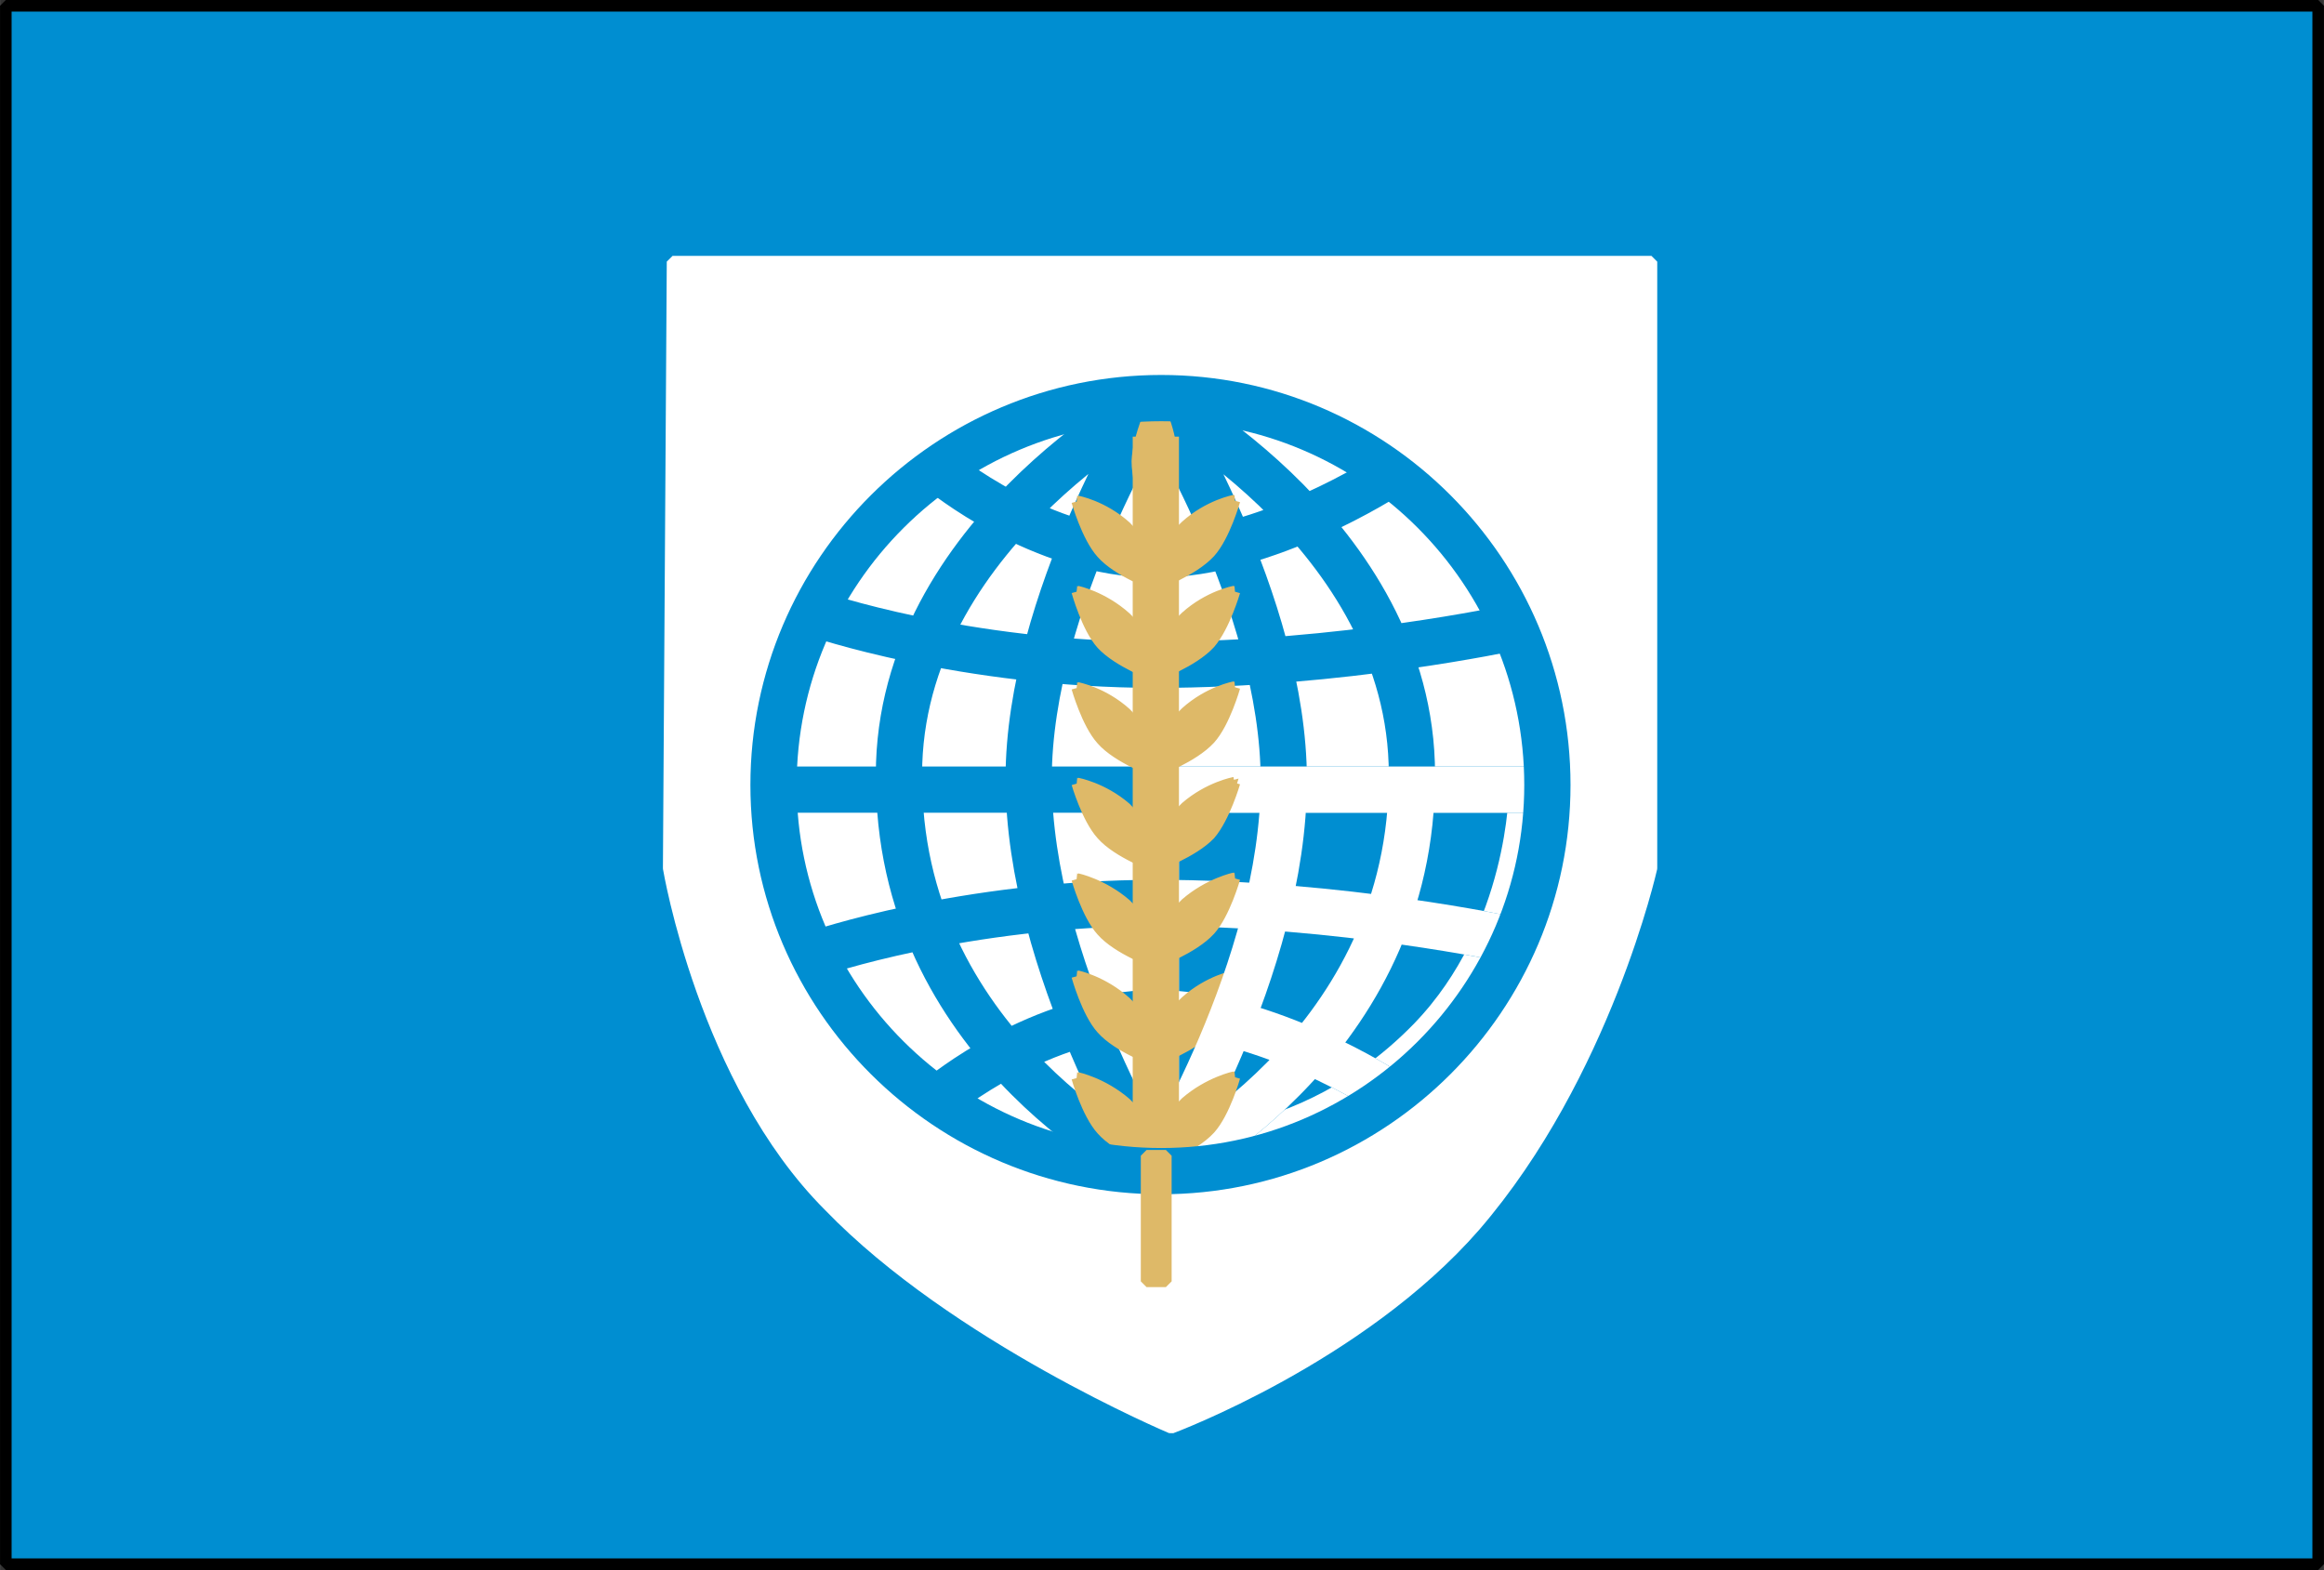 <svg xmlns="http://www.w3.org/2000/svg" width="2500" height="1689" viewBox="0 0 217.079 146.664"><rect x="0" y="0" width="217.079" height="146.664" fill="#333333" stroke="none"/><g stroke-linejoin="bevel" stroke-miterlimit="2.613"><path fill-rule="evenodd" clip-rule="evenodd" fill="#008ed1" stroke="#000" stroke-width="1.08" d="M.54.54h215.999v145.584H.54V.54z"/><path d="M62.82 24.444h91.44v56.664s-4.32 19.296-16.488 33.408c-10.727 12.312-28.367 18.863-28.367 18.863s-20.16-8.496-31.968-20.735C65.772 100.98 62.46 81.108 62.46 81.108l.36-56.664z" fill-rule="evenodd" clip-rule="evenodd" fill="#fff" stroke="#fff" stroke-width="1.08"/><path d="M107.964 73.765H143.1s0 13.535-9.432 23.328c-11.736 12.096-25.704 10.8-25.704 10.8V73.765z" fill-rule="evenodd" clip-rule="evenodd" fill="#008ed1" stroke="#fff" stroke-width="4.32"/><path d="M107.964 37.332S83.196 50.508 83.988 73.404c.432 24.912 23.76 36 23.76 36m.216-72.072s24.696 13.176 23.903 36.072c-.504 24.912-23.615 36.072-23.615 36.072m-.504-71.928S96.084 56.124 96.084 72.756c0 17.568 11.88 36.648 11.88 36.648m.288-71.712s11.664 18.576 11.664 35.208c0 17.567-11.808 36.504-11.808 36.504M72.252 73.765h72.359M76.212 57.348S89.964 62.1 108.036 62.1c17.208 0 33.12-3.456 33.12-3.456M87.804 43.956s9.432 7.848 20.16 7.848c10.296 0 21.673-7.416 21.673-7.416M76.212 89.101s13.752-4.752 31.824-4.752c17.208 0 33.12 3.455 33.12 3.455m-53.352 14.688s9.432-7.848 20.16-7.848c10.296 0 21.673 7.416 21.673 7.416" fill="none" stroke="#008ed1" stroke-width="4.32"/><path d="M108.036 84.349c17.208 0 33.12 3.455 33.12 3.455m-33.192 6.841c10.296 0 21.673 7.416 21.673 7.416m2.23-28.657c-.504 24.912-23.615 36.072-23.615 36.072m.216-35.711h36.143" fill="none" stroke="#fff" stroke-width="4.32"/><path d="M100.62 73.188s.936 3.24 2.304 4.752c1.512 1.728 4.968 2.952 4.968 2.952s-1.08-3.816-2.736-5.4c-2.16-1.872-4.536-2.304-4.536-2.304zM100.62 82.116s.936 3.312 2.304 4.824c1.512 1.728 4.968 2.952 4.968 2.952s-1.08-3.889-2.736-5.4c-2.16-1.872-4.536-2.376-4.536-2.376zM100.62 91.188s.936 3.384 2.304 4.896c1.512 1.729 4.968 2.952 4.968 2.952s-1.08-3.888-2.736-5.4c-2.16-1.944-4.536-2.448-4.536-2.448zM100.62 100.692s.936 3.312 2.304 4.824c1.512 1.728 4.968 2.951 4.968 2.951s-1.08-3.888-2.736-5.399c-2.16-1.872-4.536-2.376-4.536-2.376zM115.309 73.116s-.938 3.24-2.305 4.824c-1.584 1.656-4.968 2.88-4.968 2.88s1.009-3.816 2.735-5.4c2.161-1.871 4.538-2.304 4.538-2.304zM115.309 82.044s-.938 3.312-2.305 4.824c-1.584 1.729-4.968 2.952-4.968 2.952s1.009-3.816 2.735-5.4c2.161-1.872 4.538-2.376 4.538-2.376zM115.309 91.188s-.938 3.312-2.305 4.824c-1.584 1.728-4.968 2.951-4.968 2.951s1.009-3.888 2.735-5.399c2.161-1.944 4.538-2.376 4.538-2.376z" fill-rule="evenodd" clip-rule="evenodd" fill="#deb968" stroke="#deb968" stroke-width="1.08"/><path d="M119.916 72.9c0 17.567-11.808 36.504-11.808 36.504" fill="none" stroke="#fff" stroke-width="4.32"/><path d="M100.62 64.26s.936 3.312 2.304 4.824c1.512 1.729 4.968 2.952 4.968 2.952s-1.08-3.816-2.736-5.4c-2.16-1.944-4.536-2.376-4.536-2.376zM100.62 55.26s.936 3.384 2.304 4.896c1.512 1.656 4.968 2.952 4.968 2.952s-1.08-3.888-2.736-5.4c-2.16-1.944-4.536-2.448-4.536-2.448zM100.62 46.836s.936 3.312 2.304 4.824c1.512 1.728 4.968 2.952 4.968 2.952s-1.08-3.816-2.736-5.4c-2.16-1.943-4.536-2.376-4.536-2.376zM107.892 37.404s-1.584 3.384-1.656 5.688c0 2.52 1.656 6.12 1.656 6.12s1.727-3.888 1.584-6.408c-.216-3.168-1.584-5.4-1.584-5.4zM115.309 64.188s-.938 3.312-2.305 4.824c-1.584 1.728-4.968 2.952-4.968 2.952s1.009-3.816 2.735-5.4c2.161-1.944 4.538-2.376 4.538-2.376zM115.309 55.26s-.938 3.24-2.305 4.824c-1.584 1.729-4.968 2.952-4.968 2.952s1.009-3.888 2.735-5.4c2.161-1.944 4.538-2.376 4.538-2.376zM115.309 46.764s-.938 3.312-2.305 4.824c-1.584 1.728-4.968 2.952-4.968 2.952s1.009-3.888 2.735-5.4c2.161-1.944 4.538-2.376 4.538-2.376z" fill-rule="evenodd" clip-rule="evenodd" fill="#deb968" stroke="#deb968" stroke-width="1.08"/><path fill="none" stroke="#deb968" stroke-width="4.32" d="M107.964 40.788v68.616"/><path d="M115.309 100.62s-.938 3.312-2.305 4.824c-1.584 1.728-4.968 2.952-4.968 2.952s1.009-3.816 2.735-5.4c2.161-1.872 4.538-2.376 4.538-2.376z" fill-rule="evenodd" clip-rule="evenodd" fill="#deb968" stroke="#deb968" stroke-width="1.08"/><path d="M144.539 73.332c0 19.872-16.199 36.072-36.071 36.072-19.944 0-36.216-16.2-36.216-36.072 0-19.944 16.272-36.144 36.216-36.144 19.872 0 36.071 16.2 36.071 36.144z" fill="none" stroke="#008ed1" stroke-width="4.32"/><path fill-rule="evenodd" clip-rule="evenodd" fill="#deb968" stroke="#deb968" stroke-width="1.08" d="M107.1 107.964h1.8V119.7h-1.8v-11.736z"/></g></svg>